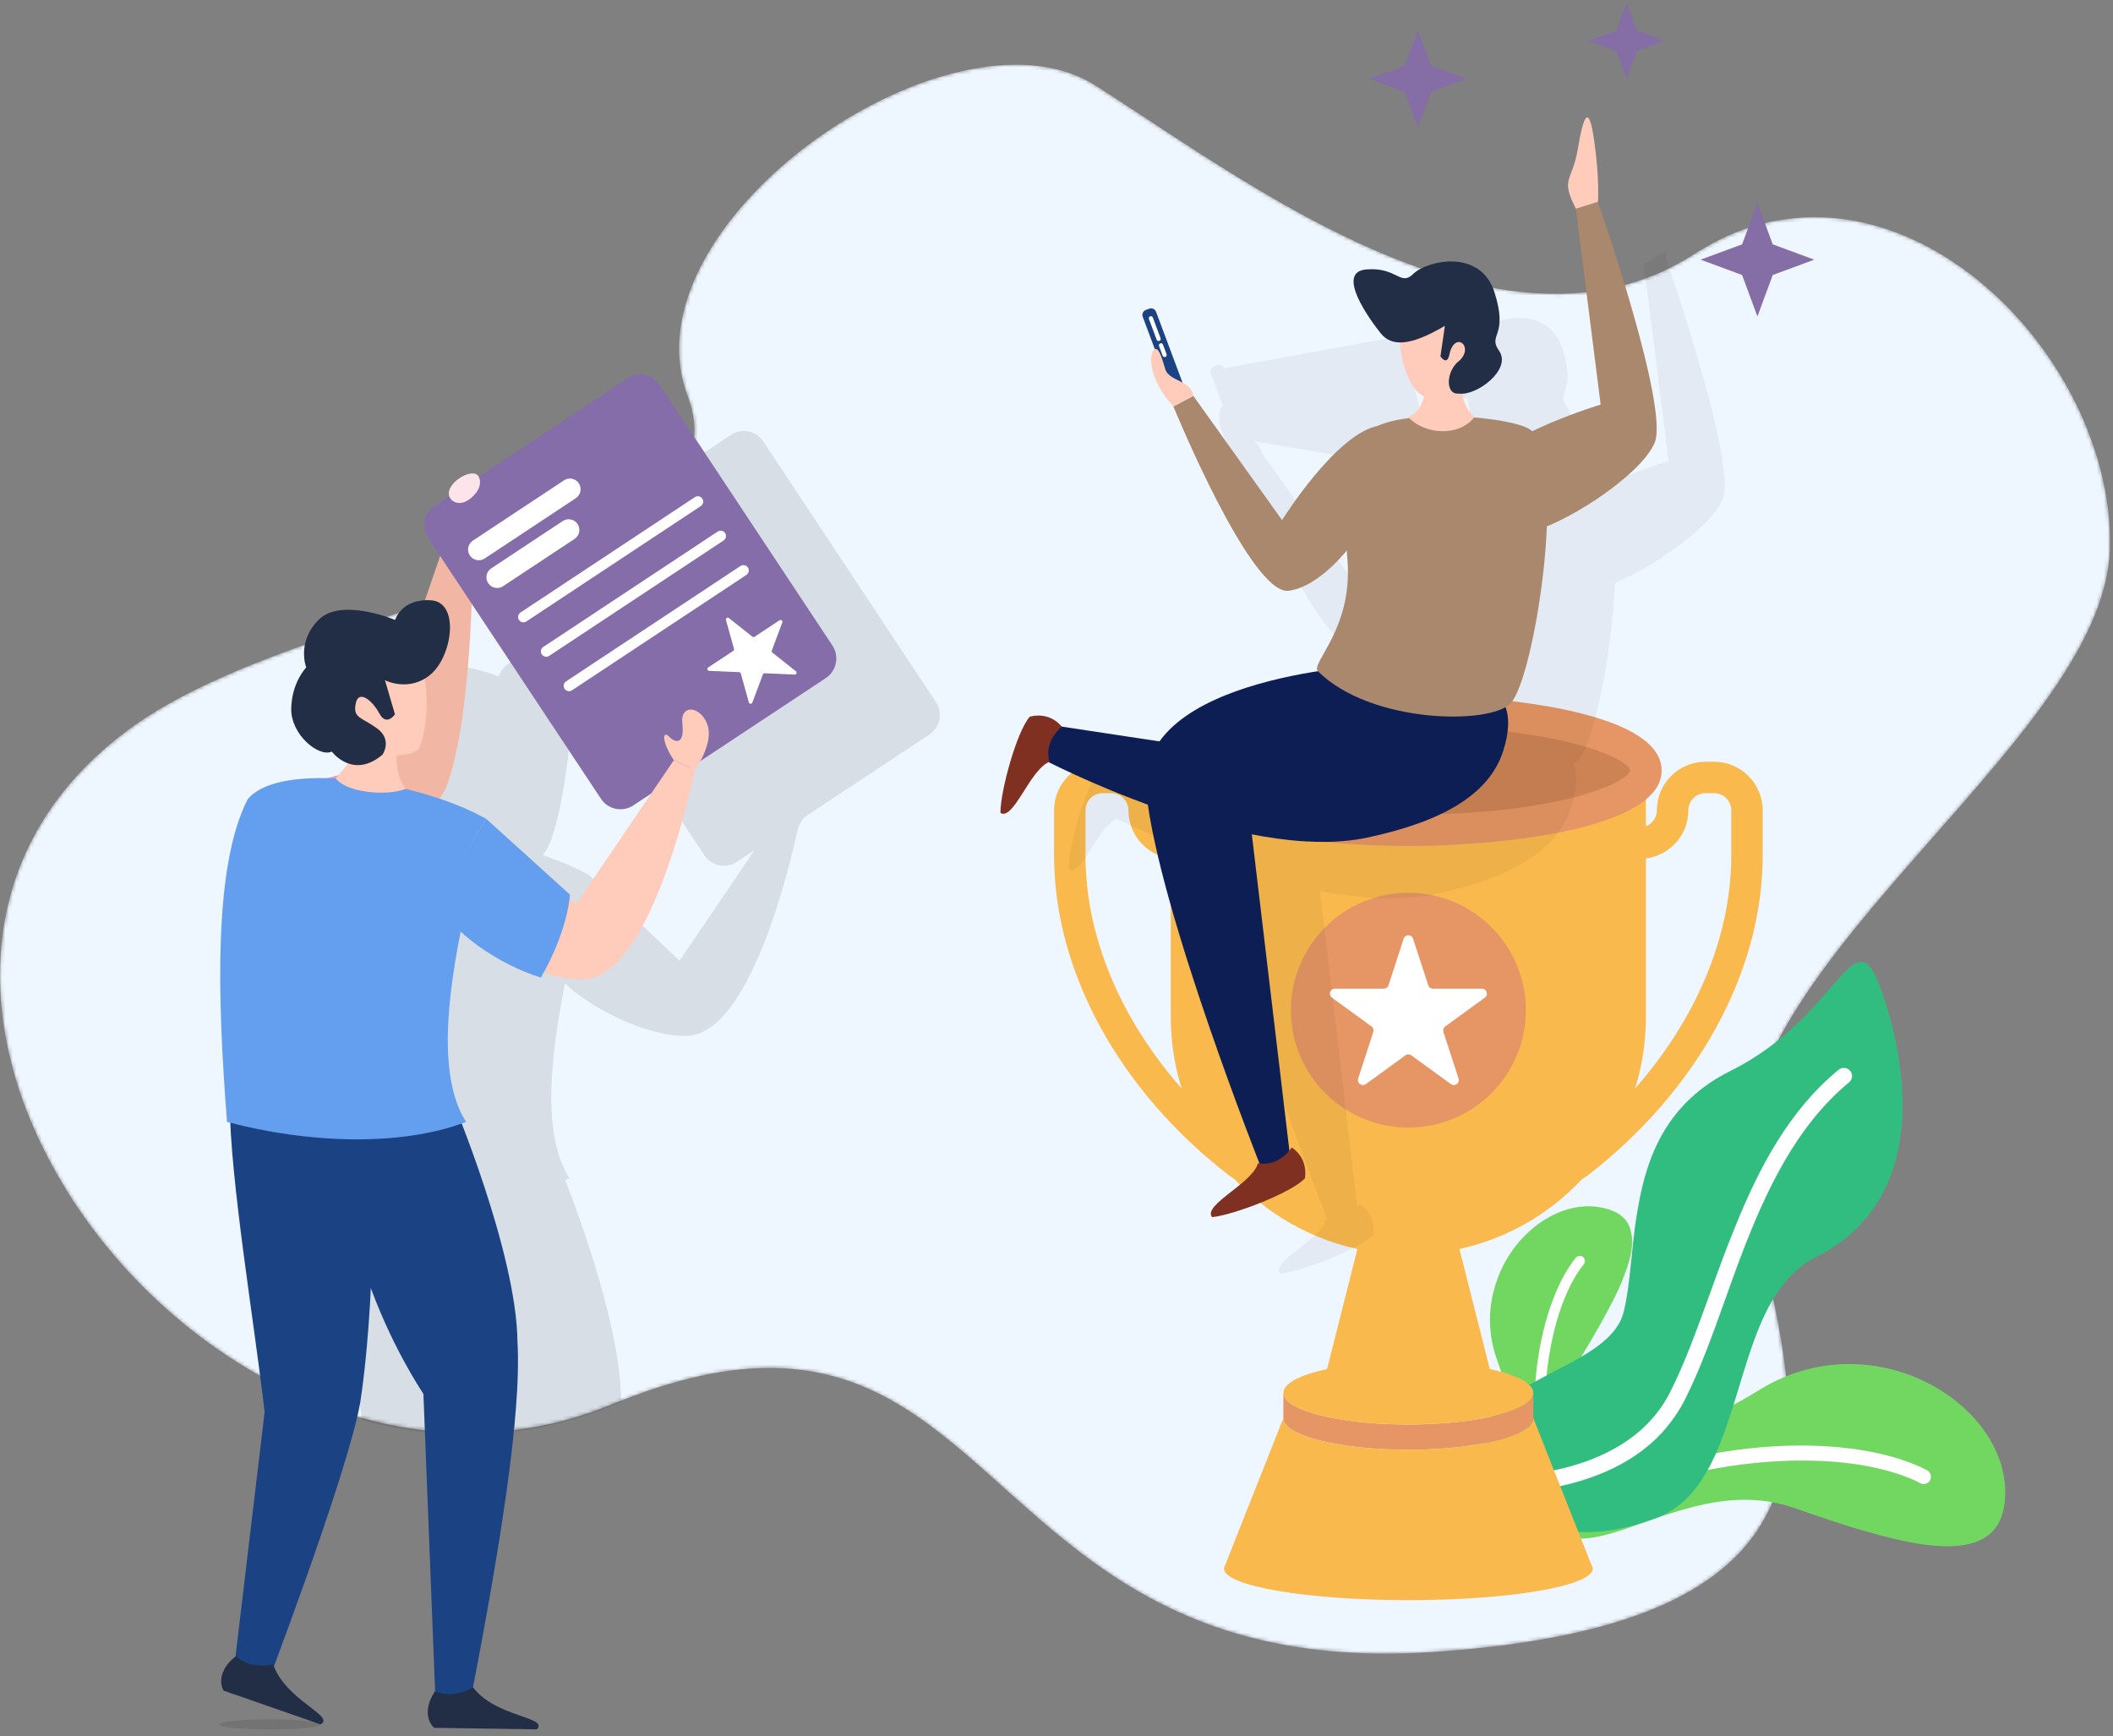 <?xml version="1.0" encoding="UTF-8"?> <svg xmlns="http://www.w3.org/2000/svg" xmlns:xlink="http://www.w3.org/1999/xlink" width="583px" height="479px" viewBox="0 0 583 479" version="1.1"><rect x="0" y="0" width="583" height="479" fill="#808080" stroke="none"/><style xmlns="" type="text/css" id="screen-color-temperature-style"></style><div xmlns="" class="s-c-t" id="screen-color-temperature-overlay"></div><title>Group 131</title><defs><path d="M267.21,2.243 C225.304,10.611 175.898,55.88 189.737,92.299 L189.737,92.299 C190.991,95.597 191.601,98.674 191.601,101.62 L191.601,101.62 C191.601,102.316 191.557,103.008 191.474,103.661 L191.474,103.661 C191.3,105.48 190.908,107.212 190.299,108.908 L190.299,108.908 C190.081,109.426 189.868,109.988 189.65,110.51 L189.65,110.51 L189.52,110.771 C189.433,110.945 189.345,111.119 189.258,111.293 L189.258,111.293 C188.784,112.203 188.305,113.069 187.739,113.891 L187.739,113.891 C187.439,114.322 187.094,114.801 186.742,115.279 L186.742,115.279 C184.922,117.668 182.667,119.962 179.977,122.129 L179.977,122.129 C178.976,122.955 177.939,123.734 176.808,124.514 L176.808,124.514 C175.68,125.34 174.47,126.163 173.212,126.942 L173.212,126.942 C172.037,127.638 170.826,128.373 169.568,129.065 L169.568,129.065 C168.31,129.805 167.008,130.497 165.663,131.197 L165.663,131.197 C164.187,131.928 162.672,132.664 161.105,133.404 L161.105,133.404 C159.677,134.096 158.201,134.748 156.726,135.397 L156.726,135.397 C153.648,136.745 150.396,138.042 147.052,139.387 L147.052,139.387 C136.339,143.508 124.454,147.407 112.356,151.354 L112.356,151.354 C102.117,154.692 91.791,158.12 81.817,161.715 L81.817,161.715 L81.773,161.715 C76.262,163.712 70.925,165.753 65.766,167.916 L65.766,167.916 C55.009,172.472 45.165,177.415 37.181,183.09 L37.181,183.09 C11.98,200.914 0.874,224.499 0.051,249.085 L0.051,249.085 C-0.384,262.001 2.045,275.273 6.817,288.106 L6.817,288.106 C7.339,289.494 7.901,290.839 8.463,292.227 L8.463,292.227 C8.941,293.354 9.42,294.437 9.899,295.521 L9.899,295.521 C10.373,296.608 10.896,297.688 11.414,298.772 L11.414,298.772 C11.545,299.033 11.675,299.294 11.806,299.555 L11.806,299.555 C12.542,301.156 13.368,302.718 14.235,304.281 L14.235,304.281 C29.071,331.856 54.399,355.877 83.941,368.627 L83.941,368.627 C89.231,370.924 94.655,372.874 100.21,374.349 L100.21,374.349 C109.618,376.947 119.334,378.379 129.186,378.379 L129.186,378.379 C133.609,378.422 138.032,378.118 142.499,377.513 L142.499,377.513 C151.262,376.429 160.065,374.132 168.784,370.533 L168.784,370.533 C169.781,370.141 170.735,369.706 171.688,369.362 L171.688,369.362 C244.129,340.79 261.612,387.439 306.417,417.321 L306.417,417.321 C327.37,431.32 354.265,441.594 395.474,438.818 L395.474,438.818 C424.667,436.868 445.707,432.056 460.583,424.993 L460.583,424.993 C506.82,403.092 494.026,359.693 482.659,314.037 L482.659,314.037 C467.609,253.681 580.258,189.556 582.121,134.748 L582.121,134.748 C582.382,127.246 581.429,119.614 579.435,112.116 L579.435,112.116 C579.13,110.985 578.829,109.861 578.481,108.734 L578.481,108.734 C577.785,106.48 577.005,104.266 576.135,102.055 L576.135,102.055 C574.881,98.717 573.362,95.463 571.712,92.299 L571.712,92.299 C570.628,90.175 569.413,88.095 568.159,86.015 L568.159,86.015 C566.292,82.978 564.25,79.984 562.039,77.125 L562.039,77.125 C561.303,76.172 560.567,75.215 559.788,74.305 L559.788,74.305 C558.308,72.439 556.706,70.663 555.056,68.931 L555.056,68.931 C554.233,68.061 553.406,67.199 552.54,66.372 L552.54,66.372 C537.49,51.629 518.274,42.177 498.409,42.961 L498.409,42.961 C497.887,43 497.321,43 496.759,43.044 L496.759,43.044 C495.806,43.131 494.809,43.218 493.812,43.352 L493.812,43.352 C493.072,43.435 492.293,43.522 491.505,43.653 L491.505,43.653 C490.469,43.827 489.472,43.997 488.427,44.214 L488.427,44.214 C485.175,44.91 481.963,45.907 478.715,47.208 L478.715,47.208 C475.724,48.422 472.768,49.897 469.821,51.673 L469.821,51.673 C469.085,52.064 468.345,52.539 467.609,53.017 L467.609,53.017 C466.26,53.887 464.919,54.71 463.53,55.445 L463.53,55.445 C457.374,58.914 450.949,61.215 444.401,62.556 L444.401,62.556 C444.227,62.599 444.014,62.647 443.84,62.682 L443.84,62.682 C407.75,69.797 367.321,48.291 334.831,27.739 L334.831,27.739 C333.486,26.912 332.232,26.09 330.93,25.267 L330.93,25.267 C320.217,18.414 310.5,11.782 302.168,6.538 L302.168,6.538 C295.937,2.611 288.475,0.851 280.38,0.851 L280.38,0.851 C276.135,0.851 271.716,1.334 267.21,2.243" id="path-1"></path></defs><g id="Page-1" stroke="none" stroke-width="1" fill="none" fill-rule="evenodd"><g id="Casino-Main-v2_2" transform="translate(-751, -85)"><g id="Group-131" transform="translate(751, 85)"><g id="Group-3" transform="translate(0, 17)"><mask id="mask-2" fill="white"><use xlink:href="#path-1"></use></mask><g id="Clip-2"></g><path d="M267.21,2.243 C225.304,10.611 175.898,55.88 189.737,92.299 L189.737,92.299 C190.991,95.597 191.601,98.674 191.601,101.62 L191.601,101.62 C191.601,102.316 191.557,103.008 191.474,103.661 L191.474,103.661 C191.3,105.48 190.908,107.212 190.299,108.908 L190.299,108.908 C190.081,109.426 189.868,109.988 189.65,110.51 L189.65,110.51 L189.52,110.771 C189.433,110.945 189.345,111.119 189.258,111.293 L189.258,111.293 C188.784,112.203 188.305,113.069 187.739,113.891 L187.739,113.891 C187.439,114.322 187.094,114.801 186.742,115.279 L186.742,115.279 C184.922,117.668 182.667,119.962 179.977,122.129 L179.977,122.129 C178.976,122.955 177.939,123.734 176.808,124.514 L176.808,124.514 C175.68,125.34 174.47,126.163 173.212,126.942 L173.212,126.942 C172.037,127.638 170.826,128.373 169.568,129.065 L169.568,129.065 C168.31,129.805 167.008,130.497 165.663,131.197 L165.663,131.197 C164.187,131.928 162.672,132.664 161.105,133.404 L161.105,133.404 C159.677,134.096 158.201,134.748 156.726,135.397 L156.726,135.397 C153.648,136.745 150.396,138.042 147.052,139.387 L147.052,139.387 C136.339,143.508 124.454,147.407 112.356,151.354 L112.356,151.354 C102.117,154.692 91.791,158.12 81.817,161.715 L81.817,161.715 L81.773,161.715 C76.262,163.712 70.925,165.753 65.766,167.916 L65.766,167.916 C55.009,172.472 45.165,177.415 37.181,183.09 L37.181,183.09 C11.98,200.914 0.874,224.499 0.051,249.085 L0.051,249.085 C-0.384,262.001 2.045,275.273 6.817,288.106 L6.817,288.106 C7.339,289.494 7.901,290.839 8.463,292.227 L8.463,292.227 C8.941,293.354 9.42,294.437 9.899,295.521 L9.899,295.521 C10.373,296.608 10.896,297.688 11.414,298.772 L11.414,298.772 C11.545,299.033 11.675,299.294 11.806,299.555 L11.806,299.555 C12.542,301.156 13.368,302.718 14.235,304.281 L14.235,304.281 C29.071,331.856 54.399,355.877 83.941,368.627 L83.941,368.627 C89.231,370.924 94.655,372.874 100.21,374.349 L100.21,374.349 C109.618,376.947 119.334,378.379 129.186,378.379 L129.186,378.379 C133.609,378.422 138.032,378.118 142.499,377.513 L142.499,377.513 C151.262,376.429 160.065,374.132 168.784,370.533 L168.784,370.533 C169.781,370.141 170.735,369.706 171.688,369.362 L171.688,369.362 C244.129,340.79 261.612,387.439 306.417,417.321 L306.417,417.321 C327.37,431.32 354.265,441.594 395.474,438.818 L395.474,438.818 C424.667,436.868 445.707,432.056 460.583,424.993 L460.583,424.993 C506.82,403.092 494.026,359.693 482.659,314.037 L482.659,314.037 C467.609,253.681 580.258,189.556 582.121,134.748 L582.121,134.748 C582.382,127.246 581.429,119.614 579.435,112.116 L579.435,112.116 C579.13,110.985 578.829,109.861 578.481,108.734 L578.481,108.734 C577.785,106.48 577.005,104.266 576.135,102.055 L576.135,102.055 C574.881,98.717 573.362,95.463 571.712,92.299 L571.712,92.299 C570.628,90.175 569.413,88.095 568.159,86.015 L568.159,86.015 C566.292,82.978 564.25,79.984 562.039,77.125 L562.039,77.125 C561.303,76.172 560.567,75.215 559.788,74.305 L559.788,74.305 C558.308,72.439 556.706,70.663 555.056,68.931 L555.056,68.931 C554.233,68.061 553.406,67.199 552.54,66.372 L552.54,66.372 C537.49,51.629 518.274,42.177 498.409,42.961 L498.409,42.961 C497.887,43 497.321,43 496.759,43.044 L496.759,43.044 C495.806,43.131 494.809,43.218 493.812,43.352 L493.812,43.352 C493.072,43.435 492.293,43.522 491.505,43.653 L491.505,43.653 C490.469,43.827 489.472,43.997 488.427,44.214 L488.427,44.214 C485.175,44.91 481.963,45.907 478.715,47.208 L478.715,47.208 C475.724,48.422 472.768,49.897 469.821,51.673 L469.821,51.673 C469.085,52.064 468.345,52.539 467.609,53.017 L467.609,53.017 C466.26,53.887 464.919,54.71 463.53,55.445 L463.53,55.445 C457.374,58.914 450.949,61.215 444.401,62.556 L444.401,62.556 C444.227,62.599 444.014,62.647 443.84,62.682 L443.84,62.682 C407.75,69.797 367.321,48.291 334.831,27.739 L334.831,27.739 C333.486,26.912 332.232,26.09 330.93,25.267 L330.93,25.267 C320.217,18.414 310.5,11.782 302.168,6.538 L302.168,6.538 C295.937,2.611 288.475,0.851 280.38,0.851 L280.38,0.851 C276.135,0.851 271.716,1.334 267.21,2.243" id="Fill-1" fill="#EEF6FF" mask="url(#mask-2)"></path></g><g id="Group-130" transform="translate(60, 0)"><path d="M454.921,422.557 C448.642,420.797 442.007,418.52 435.325,416.16 C425.418,412.688 415.938,413.534 407.226,415.764 C390.573,419.943 376.745,428.914 368.52,421.952 C368.275,421.817 368.045,421.62 367.915,421.307 C367.555,421.07 367.278,420.789 367.017,420.441 C366.755,420.094 366.494,419.746 366.316,419.346 C366.15,419.168 366.055,419.002 365.909,418.753 C365.311,417.547 365.169,416.46 365.394,415.325 C365.466,414.784 365.664,414.274 365.996,413.799 C366.435,412.929 367.135,412.131 368.097,411.399 C369.303,410.241 370.993,409.13 373.05,407.979 C378.605,404.931 386.617,401.887 395.578,398.174 C397.778,397.269 399.99,396.3 402.205,395.331 C406.949,393.263 411.895,390.966 416.757,388.44 C419.602,386.93 422.462,385.36 425.228,383.616 C434.597,377.773 444.583,375.796 453.797,376.496 C474.917,378.101 492.61,393.75 493.247,410.806 C493.864,429.824 476.709,428.895 454.921,422.557" id="Fill-4" fill="#72D761"></path><path d="M472.543,408.398 C472.009,409.382 470.79,409.77 469.805,409.232 C468.575,408.564 467.194,407.927 465.714,407.406 C452.892,402.479 433.414,401.578 413.41,405.168 C398.625,407.797 383.567,412.874 370.689,420.619 C370.044,420.943 369.446,421.35 368.849,421.758 C368.702,421.789 368.604,421.904 368.52,421.951 C368.354,422.05 368.271,422.098 368.105,422.197 C368.022,422.244 367.943,422.295 367.789,422.323 C367.163,422.584 366.408,422.525 365.866,422.177 C365.636,421.979 365.474,421.797 365.324,421.544 C365.082,421.133 364.987,420.686 365.023,420.279 L365.039,420.212 C365.027,419.998 365.078,419.801 365.193,419.623 C365.343,419.31 365.561,419.014 365.909,418.753 C366.34,418.444 366.835,418.152 367.25,417.907 C367.994,417.472 368.675,417.017 369.486,416.594 C370.744,415.795 371.986,415.068 373.343,414.435 C380.042,410.774 387.179,407.848 394.447,405.52 C401.102,403.385 407.966,401.799 414.696,400.736 C434.783,397.375 454.11,398.589 467.182,403.65 C468.773,404.27 470.284,404.938 471.641,405.642 C472.694,406.192 473.014,407.398 472.543,408.398" id="Fill-6" fill="#FFFFFF"></path><path d="M373.439,417.294 C373.028,418.286 372.339,419.128 371.449,419.84 C371.057,420.129 370.689,420.346 370.226,420.619 C369.779,420.821 369.34,421.014 368.913,421.145 L368.414,421.248 C367.532,421.331 366.773,421.216 366.1,420.809 C365.839,420.583 365.566,420.433 365.384,420.228 C365.309,420.208 365.257,420.117 365.202,420.022 C365,419.895 364.869,419.785 364.763,419.599 L364.707,419.508 L364.632,419.488 C363.908,418.361 363.255,416.934 362.697,415.143 C361.297,410.861 360.276,404.796 358.935,397.861 C357.59,390.93 355.92,383.126 353.222,375.689 C350.531,368.481 350.555,361.431 352.391,355.244 C356.395,340.987 369.629,331.079 381.352,333.091 C383.908,333.518 385.89,334.344 387.263,335.404 C388.766,336.574 389.692,338.148 390.009,339.955 C390.832,343.145 390.021,347.174 388.216,351.725 C387.164,354.588 385.72,357.739 383.939,360.969 C382.389,363.938 380.648,367.014 378.816,370.149 C378.163,371.158 377.566,372.257 376.893,373.34 C374.824,376.804 373.684,380.271 373.016,383.782 C371.71,391.836 373.344,399.783 374.155,406.342 C374.416,408.374 374.547,410.292 374.571,412.02 C374.511,412.553 374.523,413.103 374.484,413.566 C374.361,414.945 374.037,416.195 373.439,417.294" id="Fill-8" fill="#72D761"></path><path d="M371.206,421.599 C371.071,421.73 370.909,421.84 370.723,421.911 C369.995,422.192 369.172,421.836 368.891,421.101 C358.569,394.528 363.704,360.743 374.778,347.051 C375.309,346.442 376.163,346.355 376.768,346.842 C377.378,347.336 377.473,348.222 376.982,348.834 C366.418,361.894 361.845,395.145 371.53,420.081 C371.744,420.623 371.593,421.216 371.206,421.599" id="Fill-10" fill="#FFFFFF"></path><path d="M440.973,346.895 C432.427,351.205 427.636,359.855 423.964,369.874 C421.816,375.742 420.083,381.969 418.176,388.03 C416.704,392.62 415.197,397.112 413.404,401.137 C412.664,402.718 411.925,404.3 411.082,405.751 C408.684,409.993 405.824,413.603 402.124,416.149 C400.625,417.208 398.983,418.035 397.23,418.727 C377.151,426.373 364.392,421.933 357.413,415.334 C356.716,414.674 356.087,414.042 355.557,413.377 C355.347,413.112 355.106,412.915 354.964,412.685 C354.924,412.579 354.853,412.547 354.79,412.519 L354.821,412.448 C354.647,412.282 354.536,412.152 354.469,411.95 L354.43,411.847 L354.358,411.816 C353.765,411.12 353.302,410.317 352.839,409.514 C352.479,408.846 352.119,408.174 351.866,407.466 C348.012,399.559 349.045,393.929 352.697,389.516 C354.141,387.674 355.996,386.029 358.133,384.511 C359.201,383.839 360.372,383.123 361.472,382.384 L361.504,382.313 C363.984,380.953 366.532,379.628 369.108,378.236 C377.721,373.788 386.33,369.341 388.059,361.686 C388.946,357.997 389.444,353.873 389.899,349.477 C390.097,347.978 390.227,346.448 390.386,344.843 C390.789,341.099 391.197,337.185 391.937,333.259 C394.398,318.824 399.976,304.171 417.543,295.437 C447.584,280.456 451.398,252.163 458.82,272.541 C466.211,292.986 472.854,330.839 440.973,346.895" id="Fill-12" fill="#31BD7F"></path><path d="M450.153,298.659 C435.566,310.706 427.158,328.727 420.464,346.301 C418.85,350.484 417.402,354.671 415.946,358.684 C412.377,368.664 408.967,378.129 404.809,386.325 C403.649,388.634 402.245,390.741 400.769,392.647 C397.719,396.672 394,399.795 390.158,402.278 C381.204,407.992 370.906,410.308 363.42,411.261 C362.538,411.356 361.553,411.483 360.777,411.538 C359.729,411.633 358.775,411.696 357.925,411.72 C357.387,411.799 356.876,411.815 356.398,411.759 C355.891,411.771 355.448,411.819 355.112,411.831 C354.87,411.803 354.601,411.842 354.431,411.846 L354.36,411.815 C353.446,411.807 352.864,411.787 352.694,411.791 C351.879,411.752 351.183,411.257 350.831,410.589 C350.649,410.257 350.57,409.881 350.522,409.443 C350.601,408.557 351.092,407.865 351.863,407.47 C352.196,407.292 352.5,407.181 352.908,407.201 C352.908,407.201 353.011,407.165 353.248,407.193 C353.656,407.217 354.712,407.292 356.204,407.145 C356.512,407.205 356.884,407.13 357.292,407.149 C358.142,407.13 359.088,407.066 360.14,406.971 C361.731,406.794 363.527,406.537 365.493,406.283 C373.814,404.971 384.706,401.749 392.896,394.43 C395.95,391.659 398.676,388.33 400.741,384.261 C404.773,376.342 408.12,367.015 411.724,357.135 C413.936,350.963 416.207,344.649 418.822,338.331 C425.315,322.259 433.611,306.444 447.241,295.203 C448.203,294.397 449.667,294.491 450.474,295.452 C451.32,296.52 451.119,297.848 450.153,298.659" id="Fill-14" fill="#FFFFFF"></path><path d="M288.831,330.567 L279.304,324.478 C248.836,300.996 230.83,268.062 230.83,236.147 L230.83,223.574 C230.83,216.189 236.84,210.179 244.23,210.179 L246.616,210.179 C254.007,210.179 260.021,216.189 260.021,223.574 C260.021,226.18 262.137,228.295 264.741,228.295 L266.925,228.295 L266.925,236.966 L264.741,236.966 C257.354,236.966 251.34,230.96 251.34,223.574 C251.34,220.973 249.22,218.85 246.616,218.85 L244.23,218.85 C241.623,218.85 239.503,220.973 239.503,223.574 L239.503,236.147 C239.503,265.393 256.25,295.766 284.297,317.393 L293.512,323.26 L288.831,330.567 Z" id="Fill-16" fill="#FAB94D"></path><path d="M368.339,330.567 L377.862,324.478 C408.335,300.996 426.34,268.062 426.34,236.147 L426.34,223.574 C426.34,216.189 420.33,210.179 412.94,210.179 L410.554,210.179 C403.163,210.179 397.15,216.189 397.15,223.574 C397.15,226.18 395.033,228.295 392.43,228.295 L390.246,228.295 L390.246,236.966 L392.43,236.966 C399.816,236.966 405.83,230.96 405.83,223.574 C405.83,220.973 407.951,218.85 410.554,218.85 L412.94,218.85 C415.547,218.85 417.668,220.973 417.668,223.574 L417.668,236.147 C417.668,265.393 400.92,295.766 372.873,317.393 L363.658,323.26 L368.339,330.567 Z" id="Fill-18" fill="#FAB94D"></path><path d="M277.696,432.793 C277.696,432.362 277.87,431.97 278.175,431.535 L277.696,432.793 Z" id="Fill-20" fill="#F8ACC0"></path><path d="M379.463,432.793 L378.984,431.535 C379.289,431.97 379.463,432.362 379.463,432.793" id="Fill-22" fill="#F8ACC0"></path><path d="M363.065,384.328 L363.065,391.311 C363.065,393.647 359.378,395.814 353.391,397.332 C347.148,398.981 338.337,400.021 328.577,400.021 C309.538,400.021 294.092,396.118 294.092,391.311 L294.092,384.328 C294.092,385.586 295.133,386.756 297,387.839 L297.044,387.839 C302.377,390.919 314.484,393.042 328.577,393.042 C330.792,393.042 333.004,392.995 335.085,392.868 L335.172,392.868 C346.408,392.347 355.647,390.441 360.113,387.839 L360.161,387.839 C362.02,386.756 363.065,385.586 363.065,384.328" id="Fill-24" fill="#E69664"></path><path d="M363.063,391.31 L378.984,431.535 L379.463,432.793 C379.463,437.604 356.686,441.507 328.579,441.507 C300.468,441.507 277.695,437.604 277.695,432.793 L278.174,431.535 L280.69,425.122 L294.095,391.31 C294.095,396.122 309.537,400.02 328.579,400.02 C338.336,400.02 347.147,398.98 353.39,397.331 C359.38,395.813 363.063,393.65 363.063,391.31 Z M394.121,212.582 L394.121,280.681 C394.121,284.54 393.777,288.399 393.124,292.167 C388.483,318.265 368.401,338.987 342.676,344.621 L351.048,377.741 C358.426,379.343 363.063,381.683 363.063,384.328 C363.063,385.586 362.023,386.756 360.159,387.839 L360.112,387.839 C355.645,390.441 346.407,392.347 335.174,392.868 L335.083,392.868 C333.006,392.995 330.791,393.042 328.579,393.042 C314.482,393.042 302.379,390.919 297.042,387.839 L296.999,387.839 C295.131,386.756 294.095,385.586 294.095,384.328 C294.095,381.683 298.775,379.343 306.154,377.741 L314.526,344.621 C314.526,344.621 314.435,344.621 314.261,344.577 C299.733,341.327 287.025,333.309 277.869,322.211 C268.631,310.895 263.033,296.46 263.033,280.681 L263.033,212.582 L394.121,212.582 Z" id="Combined-Shape" fill="#FAB94D"></path><path d="M394.118,212.582 C394.118,221.711 364.777,229.108 328.587,229.108 C292.394,229.108 263.053,221.711 263.053,212.582 C263.053,203.453 292.394,196.055 328.587,196.055 C364.777,196.055 394.118,203.453 394.118,212.582" id="Fill-28" fill="#CD8354"></path><path d="M267.372,212.582 C267.416,212.277 267.63,211.929 268.021,211.498 L268.069,211.455 C271.926,207.596 291.404,200.4 328.579,200.4 C337.516,200.4 345.409,200.835 352.309,201.484 C377.381,203.955 389.397,209.937 389.785,212.582 C389.306,215.962 369.828,224.763 328.579,224.763 C287.325,224.763 267.847,215.919 267.372,212.582 M344.021,192.252 L343.977,192.252 C338.383,191.904 333.089,191.73 328.579,191.73 C304.417,191.73 258.7,196.067 258.7,212.582 C258.7,213.839 258.957,215.009 259.479,216.136 C265.549,229.749 306.237,233.434 328.579,233.434 C352.741,233.434 398.461,229.096 398.461,212.582 C398.461,199.186 368.313,193.809 344.021,192.252" id="Fill-30" fill="#E69664"></path><path d="M361.002,278.724 C361.002,296.615 346.489,311.117 328.587,311.117 C310.68,311.117 296.167,296.615 296.167,278.724 C296.167,260.833 310.68,246.327 328.587,246.327 C346.489,246.327 361.002,260.833 361.002,278.724" id="Fill-34" fill="#E69664"></path><path d="M329.887,259.005 L334.065,271.851 C334.251,272.416 334.774,272.796 335.371,272.796 L348.886,272.796 C350.212,272.796 350.762,274.492 349.689,275.271 L338.754,283.21 C338.275,283.562 338.073,284.179 338.255,284.744 L342.433,297.59 C342.841,298.851 341.397,299.899 340.324,299.12 L329.389,291.181 C328.91,290.833 328.261,290.833 327.783,291.181 L316.847,299.12 C315.775,299.899 314.327,298.851 314.738,297.59 L318.916,284.744 C319.094,284.179 318.896,283.562 318.418,283.21 L307.482,275.271 C306.406,274.492 306.96,272.796 308.285,272.796 L321.8,272.796 C322.394,272.796 322.92,272.416 323.106,271.851 L327.284,259.005 C327.692,257.744 329.476,257.744 329.887,259.005" id="Fill-36" fill="#FFFFFF"></path><g id="Group-45" transform="translate(28.673, 68.921)" fill="#000000"><path d="M386.584,68.926 C383.031,76.992 366.888,87.873 356.914,91.901 C356.044,111.927 351.015,136.203 346.936,140.671 C346.548,141.058 346.07,141.45 345.46,141.798 C345.678,142.359 345.852,142.921 345.983,143.573 C346.457,146.174 346.2,149.511 344.811,153.932 C340.997,165.852 328.111,173.356 307.332,177.777 C299.13,179.508 289.762,179.204 280.266,177.686 C278.66,177.472 277.097,177.168 275.495,176.863 L275.712,178.556 L285.817,264.04 C286.078,263.779 286.292,263.561 286.509,263.304 C289.762,265.51 290.588,268.851 290.153,271.753 C286.64,275.656 270.68,281.899 264.515,282.503 C261.873,279.127 275.752,273.141 277.188,267.633 C277.315,267.633 277.445,267.594 277.576,267.633 C273.627,257.579 256.104,211.977 248.99,180.461 C248.076,176.259 247.297,172.269 246.775,168.671 C238.534,165.678 231.289,162.559 226.087,160.131 C223.179,158.791 220.923,157.704 219.448,156.968 C214.201,159.265 209.687,173.222 206.134,170.968 C206.134,164.773 210.732,148.254 214.241,144.395 C217.105,143.66 220.492,144.134 223.048,147.171 L237.279,149.294 L250.074,151.247 C254.284,145.352 261.481,141.102 269.461,138.026 C277.489,134.946 286.292,133.04 293.71,131.87 C291.585,129.743 303.296,120.163 301.912,101.525 C301.825,100.529 301.738,99.572 301.651,98.579 C297.053,104.126 291.198,108.938 285.686,109.674 C275.795,110.974 256.191,64.462 254.019,59.303 L254.019,59.259 C253.892,58.959 253.845,58.824 253.845,58.824 C246.949,51.241 247.123,44.694 248.381,43.262 C248.512,43.136 248.642,43.089 248.729,43.049 L245.386,34.074 C245.081,33.295 245.477,32.469 246.256,32.168 L247.166,31.864 C247.946,31.559 248.773,31.951 249.073,32.686 L251.851,32.168 L297.528,23.846 L307.985,61.469 L257.271,52.799 C258.359,53.538 259.182,54.448 259.356,55.922 L283.819,90.17 C283.819,90.17 298.573,66.586 310.109,64.288 C312.408,63.205 315.486,62.466 318.956,62.035 C318.873,61.948 318.742,61.904 318.699,61.817 C321.255,60.647 322.473,58.48 322.992,55.966 C322.818,55.879 322.6,55.835 322.426,55.748 C319.435,53.973 316.922,48.165 316.4,41.096 C314.102,41.052 312.317,40.23 311.019,38.625 C308.028,34.9 298.482,21.762 307.031,21.027 C315.53,20.244 316.483,25.795 320.044,22.24 C323.597,18.686 338.525,15.001 342.426,27.313 C346.374,39.665 340.475,38.842 343.684,43.436 C347.067,48.248 338.695,55.057 333.579,55.317 C334.01,57.828 335.094,60.125 336.914,61.73 C336.875,61.774 336.831,61.817 336.831,61.861 C340.732,62.209 344.333,62.727 347.197,63.379 C350.018,64.028 352.052,64.806 352.839,65.676 C362.077,61.209 371.703,58.306 371.703,58.306 L364.898,4.251 C364.851,4.164 364.807,4.12 364.764,4.033 C366.152,3.298 367.498,2.472 368.843,1.606 C369.579,1.131 370.319,0.653 371.054,0.262 C371.054,1.606 370.967,2.345 370.967,2.345 C370.967,2.345 390.833,59.259 386.584,68.926" id="Fill-41" opacity="0.05"></path><path d="M105.644,167.023 C107.642,170.059 111.674,170.885 114.669,168.845 L119.528,165.635 L98.835,196.154 L96.624,194.074 L74.068,172.661 C70.381,170.537 65.957,168.671 61.138,167.023 C61.965,165.852 62.658,164.725 63.046,163.729 C64.264,160.523 65.261,156.62 66.128,152.37 C68.165,142.098 69.21,129.656 69.775,119.036 C69.858,117.043 69.946,115.094 70.033,113.228 L74.717,120.25 L74.717,120.293 L85.692,136.855 L95.061,151.03 L105.644,167.023 Z M169.541,124.761 L121.957,52.933 C119.959,49.897 115.927,49.118 112.936,51.111 L102.001,58.35 L100.529,59.346 L100.481,59.346 L71.94,78.202 C71.635,77.553 70.986,77.292 70.25,77.292 C67.477,77.292 62.919,80.716 63.833,83.579 L59.884,86.18 C59.144,86.655 58.539,87.264 58.06,87.956 C56.628,90.083 56.541,92.941 58.06,95.195 L61.313,100.094 L57.103,112.362 C53.851,112.536 51.817,113.837 50.599,115.094 C49.297,116.438 48.905,117.735 48.905,117.735 C48.905,117.735 34.025,111.453 27.825,117.652 C21.626,123.848 24.355,130.83 24.355,130.83 C24.355,130.83 20.363,134.902 20.233,142.185 C20.059,149.424 27.956,155.711 31.426,154.019 C31.426,154.019 33.072,156.272 35.849,157.273 C35.026,158.482 34.072,159.609 33.163,160.61 L30.167,161.388 C20.15,161.175 11.734,162.863 8.174,167.244 C6.698,170.146 5.487,173.439 4.53,177.124 C3.663,180.157 3.014,183.411 2.492,186.874 C-0.503,206.125 0.585,231.571 2.492,256.235 C2.797,256.322 3.101,256.365 3.402,256.452 C4.182,274.094 8.348,301.45 11.212,322.863 C20.625,325.461 30.342,326.896 40.189,326.896 C41.056,319.696 41.752,311.03 42.183,302.055 C45.135,309.942 48.822,318.008 53.503,326.026 C62.266,324.943 71.073,322.646 79.793,319.048 C80.79,318.66 81.744,318.222 82.697,317.878 C82.697,317.53 82.654,317.182 82.654,316.838 C82.44,298.069 72.201,269.413 67.255,256.626 C67.647,256.452 68.082,256.365 68.47,256.235 C60.964,244.532 62.962,223.81 67.212,202.44 C73.245,207.987 81.918,212.625 89.684,215.053 C94.63,216.614 99.18,217.267 102.392,216.701 C109.118,215.531 114.887,207.6 119.702,197.024 C124.948,185.621 128.98,171.142 131.626,159.091 L131.626,159.048 C131.626,159.048 132.323,158.095 133.102,156.664 L133.886,156.146 L167.717,133.776 C169.501,132.605 170.538,130.696 170.629,128.659 L170.629,128.62 C170.673,127.272 170.324,125.975 169.541,124.761 L169.541,124.761 Z" id="Fill-43" opacity="0.1"></path></g><polygon id="Fill-46" fill="#856DA6" points="424.891 55.99 429.121 67.421 440.563 71.647 429.121 75.878 424.891 87.308 420.662 75.878 409.22 71.647 420.662 67.421"></polygon><polygon id="Fill-48" fill="#856DA6" points="388.801 0.796 391.63 8.438 399.274 11.265 391.63 14.092 388.801 21.731 385.972 14.092 378.328 11.265 385.972 8.438"></polygon><polygon id="Fill-50" fill="#856DA6" points="331.209 8.298 334.841 18.103 344.649 21.733 334.841 25.358 331.209 35.167 327.577 25.358 317.765 21.733 327.577 18.103"></polygon><path d="M348.151,129.404 C355.289,119.465 381.634,111.64 381.634,111.64 L374.802,57.589 L380.895,55.691 C380.895,55.691 400.768,112.605 396.503,122.248 C392.238,131.891 369.923,145.595 361.769,146.75 C351.435,148.212 345.188,132.817 348.151,129.404" id="Fill-52" fill="#A9886D"></path><path d="M320.595,117.456 C308.975,119.081 293.731,143.5 293.731,143.5 L269.253,109.232 L263.753,112.15 C263.753,112.15 285.13,164.399 295.591,163.007 C306.044,161.612 317.668,145.591 319.99,137.695 C322.316,129.8 320.595,117.456 320.595,117.456" id="Fill-54" fill="#A9886D"></path><path d="M320.398,183.4 C320.398,183.4 252.846,186.009 256.272,218.631 C259.703,251.254 288.272,322.982 288.272,322.982 L295.999,319.499 L284.85,225.657 C284.85,225.657 330.998,226.958 341.917,206.719 C352.837,186.483 320.398,183.4 320.398,183.4" id="Fill-56" fill="#0D1E54"></path><path d="M230.057,200.047 L227.327,209.275 C227.327,209.275 282.587,238.465 317.257,231.103 C338.028,226.695 350.902,219.179 354.732,207.247 C361.917,184.837 338.918,188.308 338.918,188.308 C320.378,191.052 305.443,200.834 296.391,210.089 L230.057,200.047 Z" id="Fill-58" fill="#0D1E54"></path><path d="M303.618,185.189 C318.122,199.684 351.257,200.095 356.84,194.002 C363.384,186.862 372.286,129.343 362.755,118.988 C359.028,114.935 325.101,111.919 317.2,119.348 C309.299,126.781 310.546,138.128 311.796,154.876 C313.192,173.514 301.509,183.082 303.618,185.189" id="Fill-60" fill="#A9886D"></path><path d="M328.585,115.155 C333.76,112.787 333.452,106.311 333.234,101.27 L343.826,101.538 C342.472,106.56 343.343,112.032 346.828,115.076 C342.647,120.449 333.408,120.101 328.585,115.155" id="Fill-62" fill="#FFCBBB"></path><path d="M327.159,83.224 C324.319,94.678 327.872,106.44 332.334,109.073 C336.797,111.711 347.753,107.452 348.564,104.108 C349.375,100.763 346.839,81.749 346.839,81.749 L327.159,83.224 Z" id="Fill-64" fill="#FFCBBB"></path><path d="M338.662,89.896 C329.194,95.514 323.948,95.704 320.949,91.956 C317.954,88.212 308.391,75.097 316.921,74.35 C325.447,73.599 326.385,79.126 329.946,75.567 C333.507,72.009 348.411,68.344 352.347,80.664 C356.284,92.988 350.365,92.169 353.602,96.779 C357.21,101.919 347.426,109.332 342.48,108.597 C338.674,108.977 338.907,102.176 342.789,99.405 C346.773,95.423 341.289,91.209 339.904,97.835 C339.224,101.101 337.432,98.325 337.432,98.325 L338.662,89.896 Z" id="Fill-66" fill="#212E46"></path><path d="M265.576,107.908 L264.654,108.252 C263.89,108.537 263.048,108.153 262.763,107.394 L255.293,87.408 C255.008,86.649 255.396,85.803 256.156,85.522 L257.081,85.174 C257.837,84.893 258.684,85.277 258.969,86.036 L266.438,106.022 C266.723,106.781 266.335,107.627 265.576,107.908" id="Fill-68" fill="#1B4283"></path><path d="M259.877,94.07 L259.877,94.07 C259.58,94.181 259.248,94.03 259.137,93.73 L257.001,88.025 C256.89,87.728 257.04,87.396 257.337,87.281 C257.642,87.171 257.974,87.321 258.085,87.621 L260.217,93.327 C260.328,93.627 260.174,93.959 259.877,94.07" id="Fill-70" fill="#FFFFFF"></path><path d="M261.53,98.492 L261.53,98.492 C261.23,98.603 260.897,98.453 260.787,98.152 L259.794,95.488 C259.679,95.191 259.829,94.855 260.13,94.744 C260.431,94.634 260.763,94.784 260.874,95.084 L261.871,97.749 C261.977,98.046 261.827,98.382 261.53,98.492" id="Fill-72" fill="#FFFFFF"></path><path d="M269.254,109.234 C268.807,104.952 262.54,105.253 261.515,101.872 C260.495,98.492 259.569,95.194 258.291,96.618 C257.013,98.041 256.851,104.588 263.751,112.148 L269.254,109.234 Z" id="Fill-74" fill="#FFCBBB"></path><path d="M374.803,57.59 C370.419,48.983 373.786,50.319 375.325,41.147 C376.864,31.974 378.348,28.23 379.855,38.794 C381.367,49.359 380.896,55.692 380.896,55.692 L374.803,57.59 Z" id="Fill-76" fill="#FFCBBB"></path><path d="M232.955,200.485 C230.399,197.484 227.02,197.009 224.152,197.725 C220.618,201.592 216.029,218.103 216.029,224.286 C219.645,226.591 224.219,212.18 229.576,210.203 C228.519,206.696 229.92,203.162 232.955,200.485" id="Fill-78" fill="#7F3020"></path><path d="M296.42,316.617 C299.664,318.858 300.475,322.168 300.052,325.093 C296.55,328.996 280.574,335.211 274.418,335.832 C271.763,332.467 285.65,326.473 287.083,320.95 C290.679,321.646 294.058,319.902 296.42,316.617" id="Fill-80" fill="#7F3020"></path><g id="Group-84" transform="translate(0, 473.224)" fill="#000000" opacity="0.1"><path d="M0.46,2.566 C0.46,3.333 6.723,3.954 14.45,3.954 C22.172,3.954 28.436,3.333 28.436,2.566 C28.436,1.803 22.172,1.178 14.45,1.178 C6.723,1.178 0.46,1.803 0.46,2.566" id="Fill-82"></path></g><path d="M63.179,217.045 C61.66,220.817 57.15,225.759 51.338,230.266 C41.708,237.85 28.561,244.397 19.888,243.096 L8.525,220.6 L39.453,212.277 L41.447,211.759 L63.828,146.431 L70.467,149.163 C70.467,149.163 70.898,196.541 63.179,217.045" id="Fill-85" fill="#F2B7A4"></path><path d="M51.337,230.266 C41.707,237.849 28.564,244.4 19.887,243.099 L8.524,220.599 L39.452,212.276 C44.659,218.736 49.038,225.153 51.337,230.266" id="Fill-87" fill="#E091D2"></path><path d="M167.843,187.099 L114.784,222.192 C111.797,224.193 107.753,223.386 105.787,220.361 L85.803,190.21 L58.183,148.514 C56.181,145.533 56.988,141.484 60.015,139.527 L102.123,111.673 L113.074,104.434 C116.062,102.429 120.066,103.24 122.071,106.264 L169.675,178.112 C171.634,181.093 170.827,185.138 167.843,187.099" id="Fill-89" fill="#856DA9"></path><path d="M98.876,137.459 L73.733,154.096 C72.368,154.997 70.536,154.622 69.634,153.262 C68.732,151.902 69.108,150.071 70.465,149.17 L95.616,132.532 C96.977,131.635 98.809,132.006 99.711,133.366 C100.609,134.727 100.241,136.557 98.876,137.459" id="Fill-91" fill="#FFFFFF"></path><path d="M98.532,148.69 L78.797,161.746 C77.436,162.647 75.605,162.275 74.703,160.915 C73.8,159.555 74.176,157.721 75.537,156.823 L95.272,143.764 C96.633,142.863 98.465,143.238 99.367,144.598 C100.265,145.958 99.897,147.789 98.532,148.69" id="Fill-93" fill="#FFFFFF"></path><path d="M133.356,139.634 L85.238,171.466 C84.557,171.917 83.643,171.731 83.188,171.051 C82.737,170.371 82.927,169.453 83.608,169.003 L131.726,137.171 C132.406,136.72 133.32,136.91 133.771,137.586 C134.222,138.27 134.036,139.184 133.356,139.634" id="Fill-95" fill="#FFFFFF"></path><path d="M139.646,149.131 L91.528,180.962 C90.847,181.417 89.933,181.227 89.478,180.547 C89.031,179.867 89.217,178.95 89.898,178.503 L138.016,146.668 C138.696,146.217 139.61,146.407 140.061,147.083 C140.516,147.767 140.326,148.68 139.646,149.131" id="Fill-97" fill="#FFFFFF"></path><path d="M145.94,158.631 L97.822,190.462 C97.141,190.913 96.227,190.727 95.772,190.047 C95.321,189.367 95.507,188.45 96.192,187.999 L144.31,156.168 C144.99,155.717 145.904,155.903 146.355,156.583 C146.806,157.263 146.62,158.18 145.94,158.631" id="Fill-99" fill="#FFFFFF"></path><path d="M141.114,170.531 L147.591,175.675 C147.765,175.813 148.006,175.825 148.192,175.702 L155.088,171.14 C155.504,170.863 156.026,171.278 155.852,171.745 L152.952,179.49 C152.877,179.696 152.94,179.929 153.114,180.067 L159.591,185.211 C159.978,185.523 159.745,186.144 159.25,186.124 L150.982,185.765 C150.76,185.757 150.562,185.887 150.483,186.097 L147.587,193.838 C147.413,194.301 146.748,194.273 146.614,193.795 L144.402,185.832 C144.343,185.618 144.157,185.464 143.931,185.456 L135.666,185.096 C135.172,185.077 134.994,184.432 135.409,184.159 L142.305,179.597 C142.491,179.474 142.574,179.249 142.515,179.031 L140.303,171.069 C140.173,170.59 140.726,170.222 141.114,170.531" id="Fill-101" fill="#FFFFFF"></path><path d="M3.769,467.233 L13.015,389.613 C10.277,365.658 3.405,324.902 3.405,304.414 L39.112,299.919 C44.959,315.204 42.969,364.218 39.385,387.035 C35.808,407.128 12.006,469.273 12.006,469.273 L3.769,467.233 Z" id="Fill-106" fill="#1B4283"></path><path d="M60.197,470.341 L56.826,384.636 C37.491,354.52 32.862,322.503 30.709,302.422 L64.731,303.339 C64.731,303.339 82.491,345.395 82.776,370.173 C83.947,390.547 77.787,427.906 69.522,470.816 L60.197,470.341 Z" id="Fill-108" fill="#1B4283"></path><path d="M2.637,309.554 C24.935,315.481 50.593,316.454 68.61,309.554 C57.548,292.316 67.028,255.554 74.209,225.992 C55.329,215.206 17.011,209.75 8.314,220.571 C-1.106,239.091 -0.038,275.074 2.637,309.554" id="Fill-110" fill="#649EEE"></path><path d="M131.76,212.406 C126.64,235.599 116.449,267.589 102.522,270.016 C99.313,270.582 94.755,269.933 89.81,268.367 C78.36,264.817 64.781,256.49 60.963,247.432 L74.198,225.975 L96.753,247.389 L98.965,249.469 L125.904,209.765 L131.76,212.406 Z" id="Fill-112" fill="#FFCBBB"></path><path d="M32.594,214.686 C35.213,218.576 46.339,219.814 51.909,217.679 C49.366,214.006 48.835,209.479 50.113,203.924 L38.359,203.461 C38.651,208.142 35.138,211.958 32.594,214.686" id="Fill-114" fill="#FFCBBB"></path><path d="M32.934,203.234 C34.766,207.449 53.088,210.754 55.778,206.223 C59.984,194.733 56.839,178.693 51.691,172.873 L28.388,174.506 L32.934,203.234 Z" id="Fill-116" fill="#FFCBBB"></path><path d="M46.214,187.683 C46.214,187.683 52.857,191.131 58.835,186.074 C64.813,181.017 66.961,166.08 58.835,165.622 C50.712,165.163 49.023,171.058 49.023,171.058 C49.023,171.058 34.151,164.779 27.943,170.983 C21.731,177.19 24.493,184.161 24.493,184.161 C24.493,184.161 20.505,188.221 20.351,195.5 C20.2,202.775 28.093,209.057 31.543,207.369 C31.543,207.369 37.332,215.198 45.553,208.207 C45.553,208.207 48.374,204.127 44.014,200.96 C39.654,197.797 37.371,198.204 38.139,194.171 C38.902,190.135 42.685,193.199 44.679,196.876 C46.673,200.553 48.971,197.081 48.971,197.081 L46.214,187.683 Z" id="Fill-118" fill="#212E46"></path><path d="M60.049,466.646 C57.723,469.889 57.118,474.194 59.769,476.736 L88.128,477.159 C91.464,473.66 76.829,473.906 70.526,465.579 C67.733,467.251 63.405,468.216 60.049,466.646" id="Fill-120" fill="#212E46"></path><path d="M5.112,456.967 C1.879,459.311 -0.056,463.206 1.662,466.452 L28.439,475.79 C32.712,473.521 18.745,469.144 15.39,459.256 C12.209,459.963 7.798,459.517 5.112,456.967" id="Fill-122" fill="#212E46"></path><path d="M125.918,209.752 C122.496,204.659 122.721,201.295 124.664,203.291 C126.603,205.288 128.913,205.118 128.272,199.638 C127.631,194.166 133.305,194.735 135.176,199.927 C137.048,205.118 131.742,212.416 131.742,212.416 L125.918,209.752 Z" id="Fill-124" fill="#FFCBBB"></path><path d="M63.948,136.926 C62.769,133.288 70.635,128.623 72.091,131.541 C73.539,134.459 70.322,137.637 68.209,138.491 C66.1,139.349 64.36,138.211 63.948,136.926" id="Fill-126" fill="#FDE3EA"></path><path d="M97.28,246.862 C96.41,255.663 92.181,264.745 89.229,269.731 C77.775,266.176 64.141,257.134 60.323,248.076 L74.198,225.975 L97.28,246.862 Z" id="Fill-128" fill="#649EEE"></path></g></g></g></g></svg> 
